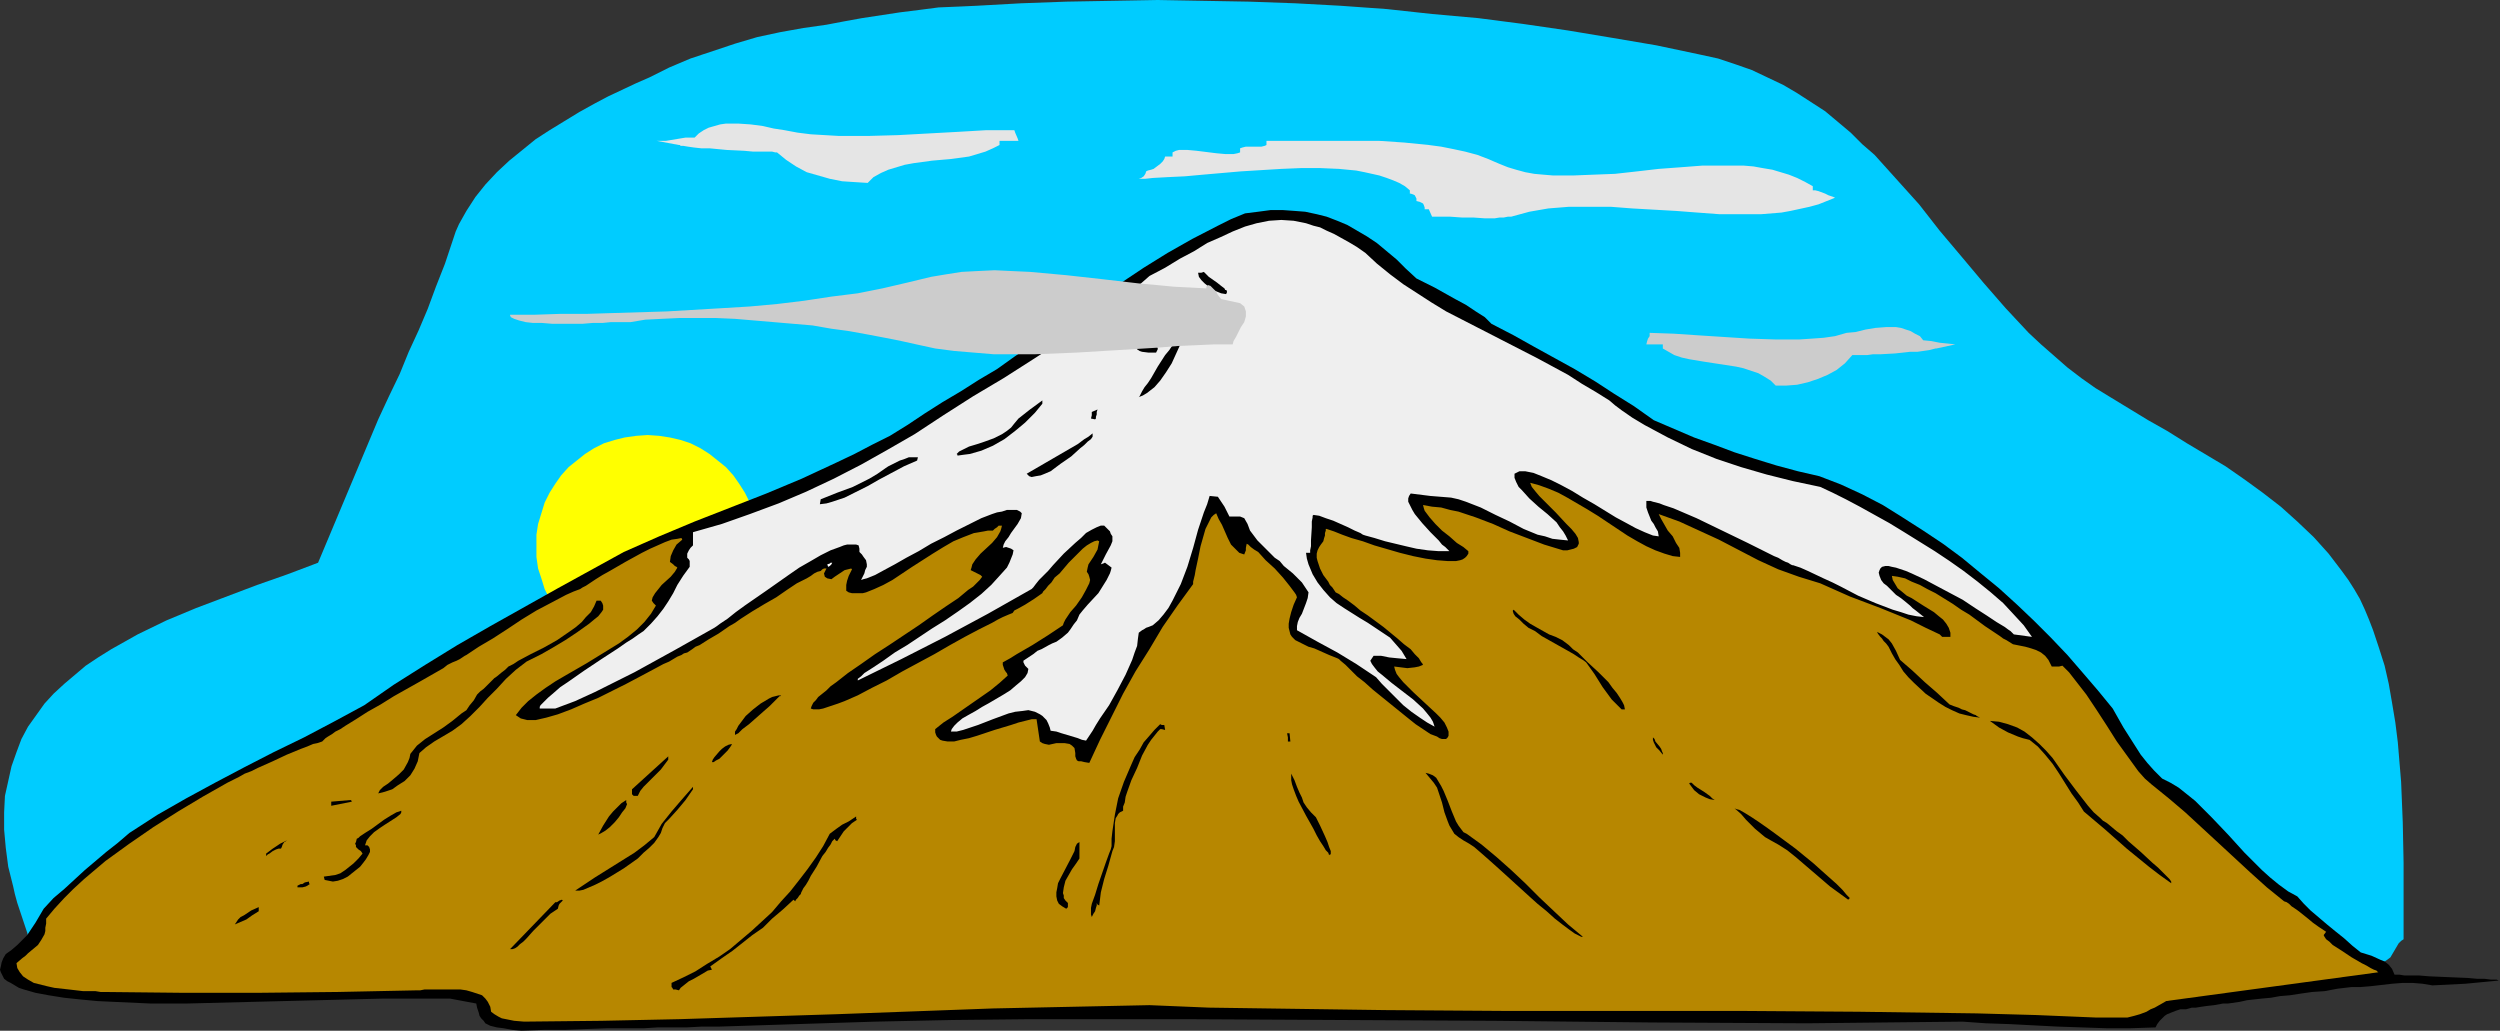 <?xml version="1.0" encoding="UTF-8" standalone="no"?>
<svg
   version="1.0"
   width="129.724mm"
   height="53.483mm"
   id="svg43"
   sodipodi:docname="Mountain 36.wmf"
   xmlns:inkscape="http://www.inkscape.org/namespaces/inkscape"
   xmlns:sodipodi="http://sodipodi.sourceforge.net/DTD/sodipodi-0.dtd"
   xmlns="http://www.w3.org/2000/svg"
   xmlns:svg="http://www.w3.org/2000/svg">
  <rect width="100%" height="100%" fill="#333333" stroke="none"/>
  <sodipodi:namedview
     id="namedview43"
     pagecolor="#ffffff"
     bordercolor="#000000"
     borderopacity="0.25"
     inkscape:showpageshadow="2"
     inkscape:pageopacity="0.0"
     inkscape:pagecheckerboard="0"
     inkscape:deskcolor="#d1d1d1"
     inkscape:document-units="mm" />
  <defs
     id="defs1">
    <pattern
       id="WMFhbasepattern"
       patternUnits="userSpaceOnUse"
       width="6"
       height="6"
       x="0"
       y="0" />
  </defs>
  <path
     style="fill:#00ccff;fill-opacity:1;fill-rule:evenodd;stroke:none"
     d="M 12.766,191.636 11.312,191.474 10.019,191.151 8.726,190.666 7.595,190.02 7.434,189.535 7.11,189.05 6.787,188.727 6.302,188.566 6.141,186.788 5.818,184.849 5.333,182.91 4.686,180.971 4.04,179.032 3.394,177.093 2.909,175.316 2.586,173.862 1.616,169.984 1.131,166.267 0.808,162.713 v -3.393 l 0.162,-3.232 0.646,-2.908 0.646,-2.908 0.97,-2.747 0.97,-2.585 1.293,-2.424 1.616,-2.262 1.616,-2.262 1.778,-1.939 2.101,-1.939 2.101,-1.777 2.101,-1.777 2.424,-1.616 2.586,-1.616 2.586,-1.454 2.586,-1.454 5.656,-2.747 5.818,-2.424 5.979,-2.262 5.979,-2.262 5.979,-2.101 5.979,-2.262 11.797,-28.115 2.101,-4.524 2.101,-4.363 1.778,-4.363 1.939,-4.201 1.778,-4.201 1.616,-4.363 1.778,-4.524 1.616,-4.847 0.485,-1.454 0.646,-1.454 1.454,-2.585 1.778,-2.747 1.939,-2.424 2.262,-2.424 2.424,-2.262 2.586,-2.101 2.586,-2.101 2.747,-1.777 2.909,-1.777 2.909,-1.777 2.909,-1.616 2.747,-1.454 2.747,-1.293 2.747,-1.293 2.586,-1.131 3.878,-1.939 4.202,-1.777 4.363,-1.454 4.363,-1.454 4.363,-1.293 4.525,-0.969 4.525,-0.808 4.525,-0.646 3.394,-0.646 3.555,-0.646 7.434,-1.131 3.878,-0.485 3.717,-0.485 3.878,-0.162 3.555,-0.162 8.726,-0.485 8.888,-0.323 8.888,-0.162 L 227.048,0 l 8.888,0.162 9.05,0.162 9.05,0.323 8.888,0.485 9.05,0.646 8.888,0.969 9.05,0.808 8.726,1.131 8.888,1.293 8.726,1.454 8.565,1.454 8.403,1.777 3.717,0.808 3.394,1.131 3.232,1.131 3.07,1.454 3.07,1.454 2.747,1.616 2.747,1.777 2.747,1.777 5.01,4.201 2.262,2.262 2.424,2.101 4.363,4.847 4.363,4.847 4.04,5.171 4.363,5.171 4.202,5.009 4.363,5.009 4.525,4.847 2.424,2.262 2.586,2.262 2.586,2.262 2.747,2.101 2.747,1.939 2.909,1.777 7.434,4.524 3.717,2.101 3.878,2.424 7.595,4.524 3.717,2.585 3.555,2.585 3.555,2.747 3.232,2.908 3.232,3.07 2.909,3.232 2.586,3.393 1.293,1.777 1.131,1.777 1.131,1.939 0.97,2.101 0.808,1.939 0.808,2.101 1.131,3.393 1.131,3.555 0.808,3.555 0.646,3.716 0.646,3.878 0.485,3.878 0.323,3.878 0.323,3.878 0.323,7.918 0.162,7.918 v 15.027 l -0.485,0.323 -0.485,0.485 -1.616,2.747 -0.646,0.485 -0.485,0.323 -1.454,0.808 -1.616,0.646 -1.616,0.485 -3.717,0.969 -1.778,0.323 -4.04,0.485 -4.202,0.323 -4.525,0.162 h -4.525 l -4.525,-0.162 -9.211,-0.485 -4.525,-0.162 -4.363,-0.323 -4.202,-0.162 -4.04,-0.162 h -3.878 l -1.778,0.162 -1.616,0.162 -252.581,-0.808 -113.766,-0.808 -2.262,0.162 -2.262,0.162 -2.586,0.323 -2.586,0.485 -2.909,0.323 -3.232,0.162 h -3.394 -1.778 z"
     id="path1" />
  <path
     style="fill:#ffff00;fill-opacity:1;fill-rule:evenodd;stroke:none"
     d="m 127.017,85.315 2.262,0.162 2.101,0.323 2.101,0.485 1.939,0.646 1.939,0.969 1.778,1.131 1.616,1.293 1.616,1.293 1.454,1.616 1.131,1.616 1.131,1.777 0.97,1.939 0.808,2.101 0.485,2.101 0.323,2.101 v 2.101 2.262 l -0.323,2.262 -0.485,1.939 -0.808,2.101 -0.97,1.939 -1.131,1.777 -1.131,1.616 -1.454,1.616 -1.616,1.454 -1.616,1.131 -1.778,1.131 -1.939,0.969 -1.939,0.808 -2.101,0.485 -2.101,0.323 -2.262,0.162 -2.262,-0.162 -2.262,-0.323 -1.939,-0.485 -2.101,-0.808 -1.939,-0.969 -1.778,-1.131 -1.616,-1.131 -1.616,-1.454 -1.454,-1.616 -1.131,-1.616 -1.131,-1.777 -0.97,-1.939 -0.646,-2.101 -0.646,-1.939 -0.323,-2.262 v -2.262 -2.101 l 0.323,-2.101 0.646,-2.101 0.646,-2.101 0.97,-1.939 1.131,-1.777 1.131,-1.616 1.454,-1.616 1.616,-1.293 1.616,-1.293 1.778,-1.131 1.939,-0.969 2.101,-0.646 1.939,-0.485 2.262,-0.323 z"
     id="path2" />
  <path
     style="fill:#000000;fill-opacity:1;fill-rule:evenodd;stroke:none"
     d="m 490.294,192.282 -3.394,0.323 -3.394,0.323 -3.232,0.162 -3.232,0.162 -1.939,-0.323 -1.939,-0.162 h -1.939 l -2.101,0.162 -4.202,0.485 -1.939,0.162 h -1.778 l -2.747,0.323 -2.586,0.485 -2.424,0.162 -2.262,0.323 -2.101,0.323 -1.939,0.162 -1.778,0.323 -1.778,0.162 -1.454,0.162 -1.454,0.162 -1.454,0.323 -1.131,0.162 -1.131,0.162 h -0.97 l -1.778,0.323 -1.454,0.162 -1.131,0.162 -0.97,0.162 h -0.808 l -1.131,0.323 h -0.485 -0.646 l -0.97,0.323 -0.808,0.323 -0.808,0.323 -0.485,0.323 -0.485,0.485 -0.485,0.485 -0.485,0.646 -0.323,0.646 -4.848,0.162 h -4.848 l -9.534,-0.323 -9.373,-0.485 -4.686,-0.162 -4.525,-0.323 -15.352,0.162 -15.19,0.162 -30.542,-0.162 -30.542,-0.323 -30.381,-0.162 -30.542,-0.162 h -30.381 l -15.19,0.162 -15.19,0.323 -15.352,0.485 -15.19,0.485 h -3.394 l -3.07,0.162 h -2.909 -2.747 l -2.586,0.162 h -2.586 -2.262 -2.262 l -4.363,0.162 -4.202,0.162 h -4.04 l -4.363,0.162 -1.778,-0.162 -1.778,-0.323 -1.293,-0.162 -1.293,-0.323 -0.97,-0.485 -0.323,-0.485 -0.485,-0.485 -0.323,-0.485 -0.162,-0.646 -0.323,-0.969 -0.162,-0.808 -2.586,-0.485 -2.586,-0.485 H 75.144 l -12.928,0.323 -12.928,0.323 -12.766,0.323 h -6.949 l -7.11,-0.323 -3.394,-0.162 -3.394,-0.323 -3.07,-0.323 L 9.534,195.191 6.949,194.706 5.818,194.383 4.686,194.06 3.717,193.736 2.909,193.252 2.101,192.767 1.454,192.444 0.808,191.959 0.485,191.313 0.162,190.666 0,190.182 l 0.162,-0.646 0.162,-0.808 0.323,-0.808 0.485,-0.808 1.131,-0.808 1.131,-0.969 0.97,-0.969 0.97,-0.969 1.616,-2.424 1.616,-2.747 1.939,-2.101 2.101,-1.777 4.04,-3.716 4.202,-3.555 2.262,-1.777 2.262,-1.939 5.494,-3.555 5.656,-3.232 5.656,-3.07 5.818,-3.07 5.656,-2.908 5.979,-2.908 5.818,-3.07 5.979,-3.232 5.818,-4.04 6.141,-3.878 6.302,-3.878 6.464,-3.716 13.251,-7.433 12.928,-7.11 6.949,-3.07 6.949,-2.908 14.059,-5.494 6.949,-2.908 6.949,-3.232 3.394,-1.616 3.394,-1.777 3.555,-1.777 3.394,-2.101 3.394,-2.262 3.555,-2.262 3.555,-2.101 3.555,-2.262 3.555,-2.101 3.394,-2.424 3.555,-2.424 3.394,-2.585 9.211,-6.302 9.211,-6.14 4.686,-2.908 4.848,-2.747 5.01,-2.585 2.586,-1.293 2.747,-1.131 2.586,-0.323 2.424,-0.323 h 2.424 l 2.262,0.162 2.101,0.162 2.262,0.485 1.939,0.485 2.101,0.808 1.939,0.808 1.939,1.131 1.939,1.131 1.939,1.293 1.939,1.616 1.939,1.616 1.778,1.777 2.101,1.939 1.616,0.808 1.939,0.969 4.04,2.262 2.101,1.131 1.939,1.293 1.778,1.131 1.293,1.293 4.363,2.262 4.04,2.262 7.918,4.363 4.04,2.424 3.717,2.424 3.878,2.424 3.878,2.747 7.918,3.393 4.04,1.454 3.878,1.454 4.04,1.293 4.202,1.293 4.202,1.131 4.202,0.969 4.202,1.616 4.202,1.939 4.04,2.101 3.878,2.424 4.04,2.585 3.878,2.585 3.717,2.747 3.717,3.07 3.555,2.908 3.555,3.232 3.394,3.232 3.232,3.232 3.232,3.393 3.07,3.555 2.909,3.393 2.909,3.555 2.101,3.716 2.262,3.555 1.131,1.777 1.293,1.616 1.293,1.454 1.616,1.616 1.616,0.808 1.616,0.969 1.616,1.293 1.616,1.293 1.616,1.616 1.616,1.616 3.232,3.393 3.232,3.555 3.394,3.393 1.616,1.454 1.778,1.454 1.778,1.293 1.778,0.969 1.293,1.454 1.293,1.293 3.232,2.747 1.778,1.454 1.616,1.293 1.616,1.454 1.616,1.293 2.101,0.646 1.778,0.808 0.808,0.323 0.808,0.646 0.646,0.808 0.485,1.131 h 0.97 l 0.97,0.162 h 1.454 1.454 l 1.939,0.162 3.717,0.162 3.878,0.162 1.778,0.162 h 1.454 l 1.293,0.162 h 1.131 l 0.323,0.162 h 0.162 z"
     id="path3" />
  <path
     style="fill:#b78700;fill-opacity:1;fill-rule:evenodd;stroke:none"
     d="m 466.539,190.666 -41.693,5.655 -1.131,0.646 -1.131,0.646 -0.808,0.323 -0.808,0.485 -1.293,0.485 -1.131,0.323 -1.293,0.323 h -0.646 -5.656 l -11.635,-0.485 -11.635,-0.323 -23.109,-0.323 -23.27,-0.162 h -46.379 l -23.27,-0.162 -23.109,-0.323 -11.474,-0.162 -11.635,-0.485 -15.352,0.323 -15.352,0.323 -30.704,1.131 -30.704,0.969 -15.352,0.323 -15.19,0.162 -1.939,-0.162 -1.616,-0.323 -0.808,-0.162 -0.646,-0.323 -0.808,-0.485 -0.646,-0.485 -0.162,-0.969 -0.485,-0.969 -0.485,-0.646 -0.646,-0.646 -0.97,-0.323 -0.97,-0.323 -1.131,-0.323 -1.131,-0.162 h -2.586 -2.424 -0.97 -1.131 l -0.808,0.162 h -0.646 l -15.514,0.323 -15.352,0.162 H 35.552 L 20.362,194.544 H 19.715 L 18.746,194.383 H 17.614 16.322 l -2.747,-0.323 -2.909,-0.323 -1.454,-0.323 -1.293,-0.323 -1.293,-0.323 -1.131,-0.646 -0.97,-0.646 -0.646,-0.808 -0.485,-0.808 -0.162,-0.969 1.131,-0.969 0.646,-0.485 0.485,-0.485 0.97,-0.808 0.97,-0.808 0.646,-0.969 0.646,-1.131 0.162,-0.646 v -0.646 L 9.05,181.133 v -0.969 l 1.616,-1.939 1.939,-2.101 1.778,-1.777 2.101,-1.939 2.101,-1.777 2.101,-1.777 4.686,-3.393 4.686,-3.232 4.848,-3.07 4.848,-2.908 4.848,-2.747 0.646,-0.323 0.646,-0.323 0.97,-0.485 1.131,-0.646 1.293,-0.485 1.293,-0.646 2.909,-1.293 2.747,-1.293 2.747,-1.131 1.293,-0.485 1.131,-0.485 0.808,-0.162 0.97,-0.323 v 0 l 0.323,-0.323 0.323,-0.323 0.485,-0.323 0.808,-0.485 0.646,-0.485 0.97,-0.485 0.97,-0.646 2.101,-1.293 2.262,-1.454 2.586,-1.454 2.586,-1.616 2.586,-1.454 2.586,-1.454 2.262,-1.293 2.262,-1.293 0.808,-0.646 0.97,-0.485 0.808,-0.323 0.646,-0.323 0.485,-0.323 0.485,-0.323 0.323,-0.162 v 0 l 2.424,-1.616 2.747,-1.616 2.747,-1.777 2.909,-1.939 2.909,-1.777 3.07,-1.616 2.747,-1.454 1.454,-0.646 1.293,-0.485 0.485,-0.323 0.646,-0.323 0.97,-0.646 0.97,-0.646 1.293,-0.808 1.454,-0.808 3.07,-1.777 3.232,-1.777 1.616,-0.808 1.454,-0.646 1.454,-0.646 1.293,-0.485 1.131,-0.162 0.808,-0.162 0.162,0.323 -1.131,0.969 -0.646,1.131 -0.485,1.131 -0.162,1.131 0.646,0.485 0.323,0.323 0.323,0.162 0.162,0.162 -0.485,0.808 -0.808,0.969 -1.778,1.616 -0.646,0.808 -0.646,0.808 -0.485,0.808 -0.162,0.646 0.323,0.485 0.485,0.485 -0.97,1.616 -1.293,1.616 -1.454,1.454 -1.778,1.454 -1.778,1.293 -2.101,1.293 -4.202,2.585 -4.202,2.424 -1.939,1.131 -1.939,1.293 -1.778,1.293 -1.616,1.293 -1.293,1.293 -1.131,1.454 0.485,0.323 0.485,0.323 0.646,0.162 0.646,0.162 h 0.808 0.808 l 2.101,-0.485 2.262,-0.646 2.586,-0.969 2.586,-1.131 2.747,-1.131 5.494,-2.747 2.747,-1.454 2.424,-1.293 2.101,-1.131 1.131,-0.485 0.808,-0.485 0.808,-0.485 0.808,-0.323 0.485,-0.323 0.646,-0.162 0.485,-0.323 0.485,-0.323 0.646,-0.485 0.808,-0.323 1.778,-1.131 1.939,-1.131 2.101,-1.454 1.131,-0.646 1.131,-0.808 2.262,-1.454 2.424,-1.454 2.262,-1.293 2.101,-1.454 1.939,-1.293 1.939,-0.969 0.808,-0.485 0.646,-0.485 0.646,-0.323 0.646,-0.162 0.323,-0.323 0.323,-0.162 h 0.323 0.162 l -0.323,0.646 -0.162,0.323 0.162,0.646 0.485,0.323 0.808,0.162 0.646,-0.485 0.97,-0.646 0.97,-0.646 0.646,-0.162 0.646,-0.162 0.162,0.162 -0.323,0.646 -0.323,0.646 -0.323,0.969 -0.162,0.808 v 1.131 l 0.485,0.323 0.646,0.162 h 0.646 0.646 0.808 l 0.646,-0.162 1.616,-0.646 1.778,-0.808 1.778,-0.969 1.939,-1.293 1.939,-1.293 4.04,-2.585 2.101,-1.293 1.939,-1.131 1.939,-0.808 2.101,-0.808 1.939,-0.323 0.808,-0.162 h 0.97 l 0.323,-0.323 0.485,-0.323 0.323,-0.323 h 0.646 l -0.162,0.646 -0.162,0.485 -0.646,1.131 -0.97,1.131 -2.262,2.101 -0.97,1.131 -0.646,0.969 -0.162,0.646 -0.162,0.485 0.646,0.323 0.646,0.323 0.646,0.323 0.323,0.323 -0.485,0.646 -0.646,0.646 -0.646,0.646 -0.97,0.646 -0.97,0.808 -0.97,0.808 -2.424,1.616 -2.586,1.777 -2.747,1.939 -5.818,3.878 -2.747,1.777 -2.747,1.939 -2.586,1.777 -2.262,1.777 -1.131,0.808 -0.808,0.808 -0.808,0.646 -0.808,0.646 -0.485,0.646 -0.485,0.485 -0.323,0.646 -0.162,0.485 0.485,0.162 h 1.131 l 0.808,-0.162 0.97,-0.323 0.97,-0.323 0.97,-0.323 1.293,-0.485 2.586,-1.131 2.747,-1.454 2.909,-1.454 3.07,-1.777 6.302,-3.393 3.07,-1.777 1.454,-0.808 1.454,-0.808 2.747,-1.454 2.586,-1.293 1.131,-0.646 0.97,-0.485 1.131,-0.485 0.808,-0.323 0.323,-0.485 0.646,-0.323 1.454,-0.808 1.778,-1.131 1.616,-1.131 0.162,-0.323 0.485,-0.485 0.485,-0.646 0.646,-0.646 0.646,-0.969 0.97,-0.808 1.778,-2.101 1.778,-1.777 0.97,-0.969 0.808,-0.646 0.808,-0.485 0.646,-0.323 0.646,-0.162 0.323,0.162 -0.162,0.808 -0.162,0.808 -0.808,1.454 -0.97,1.454 -0.162,0.646 -0.162,0.808 0.323,0.485 0.162,0.485 0.162,0.646 -0.162,0.646 -0.323,0.646 -0.323,0.646 -0.808,1.454 -1.131,1.616 -1.131,1.293 -0.97,1.454 -0.323,0.646 -0.162,0.485 -2.909,1.939 -3.07,1.939 -3.07,1.777 -1.293,0.808 -1.454,0.808 v 0.485 l 0.162,0.485 0.162,0.485 0.323,0.485 0.162,0.162 0.162,0.485 -1.616,1.454 -1.778,1.454 -3.717,2.585 -3.717,2.585 -1.778,1.131 -1.616,1.293 v 0.646 l 0.162,0.485 0.162,0.323 0.323,0.323 0.323,0.323 0.485,0.162 0.97,0.162 h 1.293 l 1.293,-0.323 1.616,-0.323 1.616,-0.485 3.394,-1.131 3.232,-0.969 1.454,-0.485 1.293,-0.323 1.293,-0.323 h 0.97 l 0.646,4.363 0.485,0.323 0.485,0.162 0.808,0.162 1.454,-0.323 h 0.808 0.808 l 0.97,0.162 0.485,0.323 0.485,0.485 0.162,0.969 v 0.646 l 0.162,0.485 0.162,0.323 0.323,0.162 h 0.485 l 0.646,0.162 0.97,0.162 2.101,-4.524 2.262,-4.524 2.262,-4.524 2.424,-4.363 2.747,-4.363 2.586,-4.363 2.909,-4.201 3.07,-4.201 v -0.485 l 0.162,-0.646 0.162,-0.646 0.162,-0.969 0.485,-2.262 0.485,-2.424 0.646,-2.262 0.323,-1.131 0.485,-0.969 0.323,-0.646 0.323,-0.646 0.485,-0.485 0.485,-0.323 0.485,1.131 0.646,1.131 1.131,2.585 0.646,1.293 0.808,0.808 0.808,0.808 0.485,0.162 0.485,0.162 0.323,-0.808 v -0.485 l 0.162,-0.808 0.323,0.162 0.485,0.485 0.646,0.485 0.808,0.485 1.454,1.616 1.778,1.616 1.616,1.777 0.646,0.808 0.646,0.808 0.485,0.646 0.485,0.646 0.323,0.485 0.162,0.485 -0.646,1.454 -0.485,1.454 -0.323,1.293 -0.162,0.969 v 0.808 l 0.162,0.646 0.162,0.646 0.323,0.485 0.646,0.646 0.646,0.323 0.97,0.485 0.97,0.485 1.131,0.323 1.454,0.646 1.454,0.646 1.616,0.646 0.323,0.162 0.323,0.323 0.97,0.808 0.485,0.485 0.485,0.485 1.293,1.293 1.454,1.131 1.616,1.454 3.394,2.747 3.394,2.747 1.616,1.293 1.454,0.969 1.454,0.969 1.293,0.485 0.485,0.323 0.485,0.162 h 0.485 0.323 l 0.323,-0.323 0.162,-0.323 v -0.808 l -0.323,-0.808 -0.485,-0.969 -0.808,-0.969 -0.808,-0.808 -2.262,-2.101 -2.262,-2.101 -0.97,-0.969 -0.97,-0.969 -0.808,-0.969 -0.485,-0.646 -0.323,-0.808 -0.162,-0.646 1.293,0.162 1.293,0.162 1.454,-0.162 0.808,-0.162 0.808,-0.323 -0.162,-0.323 -0.162,-0.162 -0.485,-0.808 -0.808,-0.808 -0.808,-0.969 -1.293,-0.969 -1.293,-1.131 -2.747,-2.262 -3.07,-2.262 -1.454,-0.969 -1.131,-0.969 -1.293,-0.969 -0.97,-0.646 -0.808,-0.646 -0.646,-0.323 -0.646,-0.969 -0.485,-0.485 -0.323,-0.646 -0.97,-1.293 -0.646,-1.293 -0.485,-1.454 -0.162,-0.646 v -0.808 l 0.162,-0.646 0.323,-0.646 0.323,-0.485 0.485,-0.646 0.162,-0.646 0.162,-0.485 v -0.485 l 0.162,-0.485 v -0.323 h 0.162 l 0.485,0.162 0.485,0.162 0.485,0.162 0.808,0.323 0.808,0.323 1.778,0.646 2.262,0.646 2.262,0.808 5.01,1.454 2.586,0.646 2.424,0.485 2.262,0.323 2.101,0.162 h 0.808 0.808 l 0.808,-0.162 0.485,-0.162 0.485,-0.323 0.323,-0.323 0.323,-0.485 v -0.485 l -0.97,-0.808 -1.293,-0.808 -1.454,-1.293 -1.454,-1.131 -1.293,-1.293 -1.131,-1.293 -0.97,-1.293 -0.162,-0.485 -0.162,-0.646 1.778,0.323 1.778,0.162 1.778,0.485 1.616,0.323 3.394,1.131 3.394,1.293 3.232,1.454 3.394,1.293 3.394,1.293 3.717,1.131 h 0.808 l 0.646,-0.162 0.646,-0.162 0.323,-0.162 0.323,-0.162 0.162,-0.323 0.162,-0.323 v -0.323 l -0.162,-0.808 -0.485,-0.808 -0.808,-0.969 -0.97,-0.969 -2.101,-2.262 -2.262,-2.262 -0.97,-0.969 -0.808,-0.969 -0.646,-0.808 -0.323,-0.808 1.778,0.485 1.778,0.646 1.939,0.808 1.778,0.969 1.939,1.131 1.939,1.131 2.101,1.293 1.939,1.293 3.878,2.585 1.939,1.131 1.778,0.969 1.778,0.808 1.778,0.646 1.616,0.485 1.454,0.162 v -0.485 -0.323 l -0.162,-0.969 -0.646,-0.969 -0.646,-1.293 -0.97,-1.131 -0.646,-1.131 -0.646,-1.131 -0.485,-0.969 4.04,1.454 3.878,1.777 3.878,1.777 7.757,4.04 3.878,1.777 4.04,1.454 2.101,0.646 2.101,0.646 2.909,1.293 2.909,1.293 5.979,2.262 5.979,2.424 2.909,1.454 2.747,1.293 0.323,0.323 0.162,0.162 h 0.323 0.485 0.323 0.485 v -0.808 l -0.323,-0.969 -0.485,-0.808 -0.646,-0.808 -0.808,-0.646 -0.97,-0.808 -2.101,-1.293 -2.262,-1.454 -0.97,-0.485 -0.97,-0.808 -0.808,-0.646 -0.485,-0.808 -0.485,-0.808 -0.162,-0.808 1.131,0.162 1.454,0.323 1.293,0.646 1.616,0.646 1.454,0.808 1.616,0.808 3.394,2.101 1.616,1.131 1.616,0.969 3.07,2.262 1.454,0.969 1.454,0.969 0.646,0.485 0.646,0.323 1.293,0.808 2.424,0.485 1.131,0.323 0.97,0.323 0.97,0.485 0.808,0.646 0.646,0.808 0.323,0.646 0.323,0.646 h 0.646 0.808 l 0.646,-0.162 1.293,1.293 1.131,1.454 2.262,2.908 1.939,2.908 2.101,3.232 1.939,3.07 2.101,2.908 2.101,2.908 1.293,1.454 1.293,1.131 3.394,2.747 3.232,2.747 6.302,5.817 6.464,5.979 3.232,2.908 3.394,2.747 0.485,0.162 0.485,0.323 0.485,0.485 0.485,0.323 0.485,0.323 0.646,0.485 0.808,0.646 0.808,0.646 0.97,0.808 1.131,0.808 1.454,0.969 -0.485,0.646 0.162,0.323 0.323,0.485 0.646,0.485 0.646,0.646 1.778,1.131 1.939,1.293 1.939,1.131 0.97,0.485 0.808,0.485 0.646,0.323 0.485,0.162 0.323,0.323 z"
     id="path4" />
  <path
     style="fill:#000000;fill-opacity:1;fill-rule:evenodd;stroke:none"
     d="m 425.816,173.215 -2.262,-1.616 -2.101,-1.616 -4.363,-3.555 -4.202,-3.716 -4.202,-3.555 -1.131,-1.777 -1.293,-1.777 -2.424,-3.878 -1.293,-1.939 -1.454,-1.777 -1.454,-1.616 -1.616,-1.293 -1.293,-0.323 -0.97,-0.323 -1.939,-0.808 -1.778,-0.969 -1.778,-1.293 1.778,0.162 1.778,0.485 1.778,0.646 1.454,0.808 1.454,1.131 1.454,1.293 1.293,1.293 1.293,1.454 2.262,3.232 2.424,3.232 2.262,2.908 1.131,1.293 1.293,1.131 0.485,0.485 0.808,0.485 0.97,0.808 0.97,0.808 1.131,0.808 1.131,1.131 2.424,2.101 2.262,2.101 1.131,0.969 0.808,0.808 0.808,0.808 0.646,0.646 0.323,0.485 z"
     id="path5" />
  <path
     style="fill:#efefef;fill-opacity:1;fill-rule:evenodd;stroke:none"
     d="m 398.505,124.903 -3.555,-0.485 -0.323,-0.323 -0.323,-0.323 -0.485,-0.323 -0.646,-0.485 -0.808,-0.485 -0.808,-0.485 -0.97,-0.646 -0.97,-0.646 -2.262,-1.454 -2.424,-1.616 -5.171,-2.747 -2.424,-1.293 -2.424,-1.131 -1.131,-0.485 -0.97,-0.323 -0.97,-0.323 -0.808,-0.162 -0.646,-0.162 h -0.646 l -0.646,0.162 -0.323,0.323 -0.162,0.323 -0.162,0.485 0.162,0.646 0.323,0.808 0.485,0.646 0.646,0.485 0.97,0.969 0.808,0.808 0.97,0.646 0.808,0.646 0.97,0.808 0.485,0.485 0.646,0.485 0.808,0.646 0.808,0.646 -1.454,-0.162 -1.616,-0.323 -1.454,-0.485 -1.616,-0.485 -3.394,-1.293 -3.394,-1.454 -3.394,-1.777 -1.616,-0.808 -1.778,-0.808 -3.07,-1.454 -1.454,-0.646 -1.454,-0.485 h -0.162 l -0.323,-0.162 -0.485,-0.323 -0.485,-0.162 -0.646,-0.323 -0.808,-0.485 -0.808,-0.323 -0.97,-0.485 -1.939,-0.969 -2.262,-1.131 -5.01,-2.424 -5.01,-2.424 -2.262,-0.969 -2.262,-0.969 -0.97,-0.323 -0.97,-0.323 -0.808,-0.323 -0.646,-0.162 -0.646,-0.162 -0.485,-0.162 h -0.485 -0.323 v 1.293 l 0.323,0.969 0.323,0.808 0.323,0.808 0.485,0.646 0.323,0.646 0.485,0.808 0.162,0.969 -1.131,-0.162 -1.616,-0.646 -1.778,-0.808 -1.778,-0.969 -2.101,-1.131 -2.101,-1.293 -2.101,-1.293 -2.262,-1.293 -2.101,-1.293 -2.101,-1.131 -1.939,-0.969 -1.939,-0.808 -1.616,-0.646 -0.808,-0.162 -0.808,-0.162 h -0.646 -0.485 l -0.646,0.323 -0.323,0.162 v 0.808 l 0.323,0.808 0.485,0.969 0.646,0.646 1.454,1.616 1.778,1.616 1.778,1.454 1.778,1.616 0.646,0.969 0.646,0.808 0.485,0.808 0.485,0.969 -1.616,-0.162 -1.454,-0.162 -1.454,-0.485 -1.454,-0.323 -2.747,-1.131 -2.747,-1.454 -2.747,-1.293 -2.909,-1.454 -2.909,-1.131 -1.454,-0.485 -1.454,-0.323 -4.04,-0.323 -3.878,-0.485 -0.323,0.485 -0.162,0.485 v 0.646 l 0.323,0.646 0.485,0.969 0.485,0.808 1.454,1.777 1.616,1.777 1.616,1.616 0.646,0.808 0.646,0.485 0.485,0.485 0.323,0.323 h -2.101 l -2.101,-0.162 -2.262,-0.323 -2.101,-0.485 -4.04,-0.969 -2.101,-0.646 -1.778,-0.485 -0.485,-0.162 -0.485,-0.323 -1.131,-0.485 -1.293,-0.646 -1.454,-0.646 -1.454,-0.646 -1.454,-0.485 -1.293,-0.485 -1.131,-0.162 -0.162,0.162 v 0.323 l -0.162,0.808 v 1.131 l -0.162,2.585 v 1.131 l -0.162,0.808 v 0.485 h -0.808 l 0.162,1.131 0.323,1.131 0.808,1.939 0.97,1.616 1.131,1.454 1.293,1.454 1.293,1.131 1.454,0.969 3.07,1.939 1.616,0.969 2.909,1.939 1.454,0.969 1.131,1.293 1.131,1.293 0.97,1.616 -1.778,-0.162 -1.616,-0.162 -1.616,-0.323 h -1.454 l -0.323,0.485 -0.323,0.485 0.323,0.646 0.485,0.646 0.646,0.808 0.808,0.646 0.97,0.808 0.97,0.808 2.101,1.616 2.101,1.616 1.939,1.777 0.808,0.969 0.646,0.808 0.485,0.808 0.323,0.969 -1.454,-0.808 -1.454,-0.969 -1.616,-1.131 -1.616,-1.293 -1.454,-1.454 -1.454,-1.454 -1.293,-1.293 -1.131,-1.293 -1.939,-1.293 -1.939,-1.293 -3.717,-2.262 -3.878,-2.101 -4.04,-2.262 v -0.808 l 0.162,-0.808 0.323,-0.808 0.485,-0.808 0.808,-2.101 0.323,-0.969 0.162,-1.131 -1.293,-1.939 -1.778,-1.777 -1.778,-1.454 -0.808,-0.969 -0.97,-0.646 -1.778,-1.777 -1.616,-1.616 -1.454,-1.939 -0.485,-1.293 -0.646,-1.131 -0.808,-0.323 h -0.646 -0.808 -0.646 l -0.97,-1.939 -1.293,-1.939 -1.616,-0.162 -0.485,1.616 -0.646,1.616 -1.131,3.393 -0.485,1.777 -0.485,1.777 -1.131,3.716 -1.293,3.393 -0.808,1.616 -0.808,1.616 -0.808,1.454 -0.97,1.293 -0.97,1.131 -1.131,0.969 -0.808,0.323 -0.485,0.162 -0.485,0.323 -0.323,0.162 -0.646,0.485 -0.162,1.131 -0.162,1.454 -0.485,1.293 -0.485,1.454 -1.293,2.908 -1.616,3.07 -1.616,2.908 -1.778,2.585 -0.808,1.293 -0.646,1.131 -0.646,0.969 -0.646,0.969 -0.808,-0.162 -0.808,-0.323 -1.616,-0.485 -1.616,-0.485 -0.97,-0.323 -1.131,-0.162 -0.162,-0.646 -0.323,-0.808 -0.323,-0.646 -0.485,-0.485 -0.323,-0.323 -0.485,-0.323 -0.97,-0.485 -1.293,-0.323 -1.131,0.162 -1.454,0.162 -1.293,0.323 -3.07,1.131 -2.909,1.131 -1.454,0.485 -1.454,0.485 -1.293,0.323 h -1.131 l 0.162,-0.485 0.485,-0.646 0.646,-0.646 0.97,-0.808 1.131,-0.646 1.454,-0.808 1.293,-0.808 1.454,-0.808 2.747,-1.616 1.293,-0.808 1.131,-0.969 0.97,-0.808 0.808,-0.808 0.485,-0.808 0.162,-0.808 -0.323,-0.323 -0.162,-0.162 -0.162,-0.162 -0.162,-0.323 -0.162,-0.323 v -0.323 l 0.97,-0.646 0.97,-0.646 0.808,-0.646 0.808,-0.323 1.454,-0.808 0.646,-0.323 0.808,-0.323 1.131,-0.808 1.131,-0.969 0.485,-0.646 0.646,-0.969 0.646,-0.808 0.485,-1.131 0.646,-0.808 0.97,-1.131 2.101,-2.262 0.808,-1.293 0.808,-1.293 0.646,-1.293 0.162,-0.485 0.162,-0.646 -1.293,-0.969 -0.323,0.162 -0.485,0.162 0.485,-0.969 0.485,-0.969 0.97,-1.777 0.323,-0.808 v -0.485 -0.485 l -0.323,-0.485 -0.162,-0.485 -0.485,-0.485 -0.646,-0.646 h -0.646 l -0.808,0.323 -0.97,0.485 -1.131,0.646 -0.97,0.969 -1.131,0.969 -2.262,2.101 -2.101,2.262 -0.97,1.131 -0.97,0.969 -0.808,0.808 -0.646,0.808 -0.485,0.646 -0.323,0.323 -8.565,4.847 -8.403,4.524 -8.565,4.363 -8.565,4.201 v -0.323 l 0.646,-0.485 0.646,-0.646 1.778,-1.131 1.939,-1.293 2.262,-1.616 2.424,-1.454 2.424,-1.616 2.424,-1.616 2.586,-1.616 2.586,-1.777 2.262,-1.616 2.262,-1.777 1.939,-1.777 1.616,-1.777 1.454,-1.616 0.485,-0.969 0.323,-0.808 0.323,-0.808 0.162,-0.808 -0.485,-0.323 -0.485,-0.162 -0.485,-0.162 -0.646,0.162 0.162,-0.646 0.323,-0.646 0.646,-0.808 0.485,-0.808 1.293,-1.777 0.646,-1.131 0.162,-0.969 -0.323,-0.323 -0.646,-0.323 h -0.485 -0.808 -0.646 l -0.97,0.323 -0.97,0.162 -0.97,0.323 -2.101,0.808 -2.262,1.131 -2.586,1.293 -2.424,1.293 -2.586,1.293 -2.424,1.454 -2.424,1.293 -2.262,1.293 -2.101,1.131 -1.778,0.969 -0.808,0.323 -0.808,0.323 -0.646,0.162 -0.485,0.162 0.323,-0.646 0.323,-0.646 0.162,-0.646 0.323,-0.646 v -0.485 l -0.162,-0.808 -0.485,-0.646 -0.323,-0.485 -0.485,-0.485 v -0.646 l -0.162,-0.646 -0.485,-0.162 h -0.485 -0.646 -0.646 l -0.646,0.162 -0.808,0.323 -1.778,0.646 -1.939,0.969 -1.939,1.131 -2.262,1.293 -2.101,1.454 -4.363,3.07 -2.101,1.454 -2.101,1.454 -1.778,1.293 -1.616,1.293 -1.454,0.969 -0.646,0.485 -0.485,0.323 -7.757,4.363 -7.918,4.363 -3.878,1.939 -3.878,1.939 -3.878,1.777 -3.878,1.454 h -1.616 -1.454 v -0.323 l 0.162,-0.323 0.646,-0.646 0.808,-0.808 1.131,-0.969 1.293,-1.131 1.454,-0.969 3.232,-2.262 3.394,-2.262 3.232,-2.101 1.616,-1.131 1.293,-0.808 1.131,-0.808 0.97,-0.646 1.454,-1.454 1.293,-1.454 1.131,-1.454 0.97,-1.454 0.97,-1.616 0.808,-1.616 1.131,-1.777 1.293,-1.777 v -0.646 -0.485 l -0.162,-0.323 -0.323,-0.323 v -0.162 -0.646 l 0.162,-0.323 0.162,-0.323 0.323,-0.485 0.485,-0.485 v -2.585 l 5.656,-1.616 5.494,-1.939 5.656,-2.101 5.333,-2.262 5.494,-2.585 5.333,-2.747 5.171,-2.908 5.333,-3.07 5.656,-3.716 5.818,-3.716 5.979,-3.555 5.818,-3.716 5.979,-3.878 5.818,-3.878 5.656,-4.04 2.747,-2.262 2.586,-2.262 3.07,-1.616 2.909,-1.777 2.747,-1.454 2.586,-1.616 2.586,-1.131 2.424,-1.131 2.424,-0.969 2.262,-0.646 2.424,-0.485 2.424,-0.162 2.424,0.162 2.424,0.485 1.454,0.485 1.293,0.323 1.293,0.646 1.454,0.646 1.454,0.808 1.454,0.808 1.616,0.969 1.616,1.131 2.262,2.101 2.586,2.101 2.586,1.939 2.747,1.777 2.747,1.777 2.909,1.777 5.979,3.07 11.958,6.14 5.979,3.232 2.747,1.777 2.747,1.616 1.293,0.808 1.293,0.808 1.131,0.969 1.293,0.969 2.101,1.454 2.424,1.454 4.525,2.424 4.686,2.262 4.848,1.939 4.848,1.616 5.01,1.454 5.171,1.293 5.333,1.131 2.424,1.131 2.586,1.293 2.747,1.454 2.909,1.616 2.909,1.616 2.909,1.777 5.979,3.716 2.909,1.939 2.747,1.939 2.747,2.101 2.586,2.101 2.424,2.101 2.101,2.262 1.939,2.101 z"
     id="path6" />
  <path
     style="fill:#000000;fill-opacity:1;fill-rule:evenodd;stroke:none"
     d="m 388.324,140.738 -1.293,-0.162 -1.454,-0.323 -1.293,-0.323 -1.454,-0.646 -1.293,-0.646 -1.293,-0.808 -2.586,-1.777 -2.262,-2.101 -1.131,-1.131 -0.97,-1.131 -0.808,-1.293 -0.808,-1.131 -0.646,-1.131 -0.646,-1.293 -0.485,-0.646 -0.485,-0.485 -0.323,-0.485 -0.323,-0.323 -0.485,-0.646 -0.162,-0.323 0.97,0.485 0.646,0.485 0.646,0.485 0.646,0.808 0.808,1.454 0.808,1.777 2.424,2.101 2.424,2.262 2.424,2.101 2.424,2.262 0.808,0.323 0.97,0.323 0.646,0.323 0.646,0.162 0.97,0.485 0.646,0.323 0.485,0.162 0.162,0.162 z"
     id="path7" />
  <path
     style="fill:#000000;fill-opacity:1;fill-rule:evenodd;stroke:none"
     d="m 362.468,176.447 -1.778,-1.293 -1.778,-1.293 -3.394,-2.908 -3.394,-2.908 -1.616,-1.293 -1.778,-1.131 -1.454,-0.808 -1.131,-0.646 -0.97,-0.808 -0.97,-0.808 -1.778,-1.777 -0.97,-1.131 -1.293,-1.131 0.323,0.162 0.646,0.162 1.131,0.646 1.293,0.808 1.454,0.969 1.616,1.131 1.778,1.293 3.717,2.747 3.555,2.908 1.616,1.454 1.454,1.293 1.454,1.293 1.131,1.131 0.808,0.969 0.323,0.323 0.323,0.323 -0.162,0.162 z"
     id="path8" />
  <path
     style="fill:#000000;fill-opacity:1;fill-rule:evenodd;stroke:none"
     d="m 336.289,156.896 -0.97,-0.162 -0.808,-0.323 -1.293,-0.646 -0.97,-0.808 -0.485,-0.646 -0.485,-0.646 0.162,-0.162 h 0.323 l 0.485,0.485 0.646,0.485 1.293,0.808 1.131,0.808 0.485,0.485 z"
     id="path9" />
  <path
     style="fill:#000000;fill-opacity:1;fill-rule:evenodd;stroke:none"
     d="m 326.108,148.009 -0.646,-0.808 -0.646,-0.646 -0.485,-0.969 -0.162,-0.485 v -0.485 l 0.323,0.323 0.162,0.485 0.808,0.969 0.323,0.485 0.162,0.485 0.162,0.323 z"
     id="path10" />
  <path
     style="fill:#000000;fill-opacity:1;fill-rule:evenodd;stroke:none"
     d="m 318.675,139.122 h -0.323 -0.323 l -0.97,-0.969 -0.97,-0.969 -1.778,-2.424 -1.616,-2.585 -1.616,-2.262 -0.646,-0.485 -0.808,-0.485 -0.97,-0.646 -1.131,-0.646 -2.586,-1.454 -2.586,-1.454 -1.293,-0.969 -1.293,-0.646 -0.97,-0.808 -0.808,-0.808 -0.808,-0.646 -0.323,-0.485 -0.162,-0.485 v -0.162 l 0.162,-0.162 0.97,0.969 1.131,0.969 1.131,0.808 1.131,0.646 2.586,1.454 1.293,0.485 1.293,0.646 0.646,0.485 0.646,0.485 0.808,0.808 0.97,0.646 1.939,1.939 2.101,1.939 1.939,1.939 0.808,1.131 0.808,0.969 0.646,0.969 0.485,0.808 0.323,0.646 z"
     id="path11" />
  <path
     style="fill:#000000;fill-opacity:1;fill-rule:evenodd;stroke:none"
     d="m 310.433,183.718 h -0.323 l -0.323,-0.162 -0.323,-0.162 -0.646,-0.323 -1.131,-0.808 -1.293,-0.969 -1.454,-1.131 -1.616,-1.454 -1.778,-1.454 -1.616,-1.454 -3.555,-3.232 -1.778,-1.616 -1.616,-1.454 -1.454,-1.293 -1.293,-1.131 -1.131,-0.969 -0.97,-0.646 -1.131,-0.646 -0.97,-0.646 -0.808,-0.646 -0.485,-0.808 -0.485,-0.808 -0.323,-0.808 -0.646,-1.777 -0.485,-1.939 -0.646,-1.939 -0.323,-0.969 -0.646,-0.969 -0.808,-0.969 -0.808,-0.969 0.646,0.162 0.808,0.323 0.646,0.485 0.485,0.808 0.485,0.808 0.485,0.969 0.808,1.939 0.808,2.101 0.808,1.939 0.485,0.808 0.485,0.646 0.485,0.646 0.646,0.323 2.909,2.101 2.909,2.424 2.909,2.585 2.747,2.585 2.747,2.747 2.909,2.747 2.747,2.585 z"
     id="path12" />
  <path
     style="fill:#000000;fill-opacity:1;fill-rule:evenodd;stroke:none"
     d="m 260.984,167.56 h -0.162 l -0.162,0.162 -0.162,-0.485 -0.485,-0.485 -0.485,-0.808 -0.646,-0.969 -0.646,-1.131 -0.646,-1.293 -1.454,-2.585 -1.454,-2.747 -0.485,-1.131 -0.485,-1.293 -0.323,-0.969 -0.162,-0.808 v -0.808 -0.485 l 0.646,1.293 0.485,1.293 0.485,1.131 0.485,0.969 0.323,0.969 0.646,0.969 0.808,0.969 0.97,0.969 0.323,0.646 0.485,0.969 0.97,2.101 0.485,1.131 0.323,0.969 0.323,0.808 z"
     id="path13" />
  <path
     style="fill:#000000;fill-opacity:1;fill-rule:evenodd;stroke:none"
     d="m 253.065,145.423 h -0.485 v -0.808 l -0.162,-0.808 h 0.485 z"
     id="path14" />
  <path
     style="fill:#000000;fill-opacity:1;fill-rule:evenodd;stroke:none"
     d="m 240.622,57.2 v 0.162 l -0.162,0.323 -0.97,-0.162 -0.808,-0.323 -0.808,-0.323 -0.808,-0.646 -0.808,-0.646 -0.646,-0.646 -0.485,-0.646 -0.162,-0.808 h 0.646 l 0.485,-0.162 0.323,0.323 0.646,0.646 1.616,1.131 0.808,0.646 0.646,0.485 0.162,0.323 h 0.162 l 0.162,0.162 z"
     id="path15" />
  <path
     style="fill:#000000;fill-opacity:1;fill-rule:evenodd;stroke:none"
     d="m 234.158,61.401 -0.808,-0.162 -0.808,-0.323 -0.808,-0.646 -0.808,-0.646 -0.808,-0.808 -0.485,-0.808 -0.323,-0.808 v -0.323 -0.323 l 0.646,0.485 0.646,0.485 1.616,1.131 1.293,1.454 0.485,0.646 z"
     id="path16" />
  <path
     style="fill:#000000;fill-opacity:1;fill-rule:evenodd;stroke:none"
     d="m 232.057,65.925 -0.646,1.777 -0.808,1.777 -0.808,1.777 -1.131,1.777 -1.131,1.616 -1.131,1.293 -1.454,1.131 -0.808,0.485 -0.808,0.323 0.162,-0.162 0.162,-0.323 0.323,-0.646 0.485,-0.808 0.646,-0.808 0.646,-0.969 1.293,-2.262 1.454,-2.262 0.808,-0.969 0.646,-0.969 0.646,-0.808 0.646,-0.808 0.323,-0.485 0.323,-0.323 v 0.323 z"
     id="path17" />
  <path
     style="fill:#000000;fill-opacity:1;fill-rule:evenodd;stroke:none"
     d="m 228.502,143.161 -0.646,-0.162 h -0.323 l -0.485,0.485 -0.646,0.808 -0.646,0.808 -0.646,0.969 -1.131,2.101 -0.97,2.424 -1.131,2.424 -0.808,2.262 -0.323,0.969 -0.162,1.131 -0.323,0.808 v 0.808 l -0.646,0.323 -0.323,0.323 -0.162,0.323 -0.323,0.485 -0.162,0.969 v 3.555 l -0.162,1.131 -0.323,0.808 -0.808,2.908 -0.808,2.585 -0.646,2.585 -0.323,2.585 -0.323,-0.162 -0.162,-0.323 v 0.485 l -0.162,0.485 -0.162,0.646 -0.323,0.485 -0.323,0.646 -0.162,-0.485 v -0.485 -0.808 l 0.162,-0.808 0.646,-1.777 0.646,-2.101 1.454,-4.201 0.646,-1.777 0.323,-0.808 0.162,-0.646 v -1.454 l 0.162,-1.454 0.485,-3.232 0.646,-3.232 1.131,-3.232 1.454,-3.393 0.646,-1.454 0.97,-1.454 0.808,-1.454 1.131,-1.293 0.97,-1.131 1.131,-1.131 0.323,0.162 h 0.485 z"
     id="path18" />
  <path
     style="fill:#000000;fill-opacity:1;fill-rule:evenodd;stroke:none"
     d="m 227.048,68.511 -0.323,0.646 h -1.454 l -1.293,-0.162 -0.485,-0.162 -0.485,-0.323 -0.323,-0.485 -0.162,-0.646 2.101,0.162 2.101,0.323 0.323,0.323 v 0.162 z"
     id="path19" />
  <path
     style="fill:#000000;fill-opacity:1;fill-rule:evenodd;stroke:none"
     d="m 223.169,66.572 -0.162,0.162 -0.323,0.162 -0.646,-0.485 -0.323,-0.485 -0.162,-0.808 -0.323,-0.485 v -0.485 l 0.323,0.323 0.323,0.162 0.485,0.485 0.485,0.646 0.162,0.323 z"
     id="path20" />
  <path
     style="fill:#000000;fill-opacity:1;fill-rule:evenodd;stroke:none"
     d="m 215.089,81.276 -0.162,0.485 v 0.323 l -0.162,0.162 -0.808,-0.162 0.162,-0.646 v -0.646 l 1.131,-0.485 -0.162,0.485 z"
     id="path21" />
  <path
     style="fill:#000000;fill-opacity:1;fill-rule:evenodd;stroke:none"
     d="m 214.281,85.638 -0.323,0.485 -0.646,0.485 -0.646,0.646 -0.808,0.646 -1.778,1.616 -2.101,1.454 -1.939,1.454 -1.131,0.485 -0.808,0.323 -0.97,0.162 -0.808,0.162 -0.485,-0.162 -0.485,-0.485 5.01,-2.908 5.01,-2.908 0.646,-0.485 0.646,-0.485 0.808,-0.485 0.808,-0.646 z"
     id="path22" />
  <path
     style="fill:#000000;fill-opacity:1;fill-rule:evenodd;stroke:none"
     d="m 211.696,168.368 -0.646,0.969 -0.808,1.131 -0.646,1.131 -0.646,1.131 -0.323,1.293 -0.162,1.131 0.162,0.485 v 0.485 l 0.323,0.485 0.485,0.485 v 0.808 l -0.323,0.323 -0.808,-0.485 -0.646,-0.485 -0.323,-0.646 -0.162,-0.808 v -0.808 l 0.162,-0.808 0.162,-0.969 0.485,-0.969 1.939,-3.716 0.808,-1.616 0.162,-0.808 0.323,-0.646 0.485,-0.323 v 1.616 z"
     id="path23" />
  <path
     style="fill:#000000;fill-opacity:1;fill-rule:evenodd;stroke:none"
     d="m 204.424,79.175 -1.454,1.777 -1.939,1.939 -1.939,1.616 -2.101,1.616 -2.262,1.293 -2.262,0.969 -1.131,0.323 -1.131,0.323 -1.293,0.162 -1.131,0.162 v -0.162 l -0.162,-0.162 0.485,-0.485 0.646,-0.323 1.293,-0.646 1.616,-0.485 1.454,-0.485 1.778,-0.646 1.616,-0.808 0.97,-0.646 0.808,-0.646 0.646,-0.808 0.808,-0.969 2.262,-1.777 2.424,-1.777 v 0.323 z"
     id="path24" />
  <path
     style="fill:#000000;fill-opacity:1;fill-rule:evenodd;stroke:none"
     d="m 179.861,90.324 -2.586,1.131 -2.424,1.293 -2.424,1.293 -2.262,1.293 -2.262,1.131 -2.262,1.131 -2.424,0.808 -1.131,0.323 -1.293,0.162 0.162,-0.969 3.232,-1.293 3.07,-1.131 1.616,-0.808 1.616,-0.808 1.616,-0.969 1.616,-1.131 0.485,-0.323 0.646,-0.323 1.616,-0.808 0.97,-0.323 0.808,-0.323 h 0.97 0.808 z"
     id="path25" />
  <path
     style="fill:#000000;fill-opacity:1;fill-rule:evenodd;stroke:none"
     d="m 168.064,160.774 -0.97,0.646 -0.646,0.646 -0.485,0.485 -0.485,0.485 -0.646,0.969 -0.646,0.969 -0.323,-0.162 -0.162,-0.323 -0.162,0.162 -0.323,0.323 -0.323,0.646 -0.485,0.646 -0.485,0.808 -0.646,0.808 -1.131,2.101 -1.131,1.777 -0.485,0.969 -0.485,0.808 -0.485,0.646 -0.323,0.646 -0.162,0.323 v 0.162 l -0.323,0.323 -0.323,0.485 -0.323,0.323 -0.162,0.323 -0.162,-0.162 -0.162,-0.162 -2.101,1.939 -2.101,1.777 -1.778,1.777 -2.101,1.454 -3.878,3.07 -2.101,1.454 -2.262,1.616 0.162,0.323 0.162,0.323 -0.808,0.162 -0.808,0.485 -1.939,1.131 -0.97,0.485 -0.808,0.646 -0.808,0.646 -0.323,0.485 -0.646,-0.162 h -0.485 l -0.162,-0.323 -0.162,-0.162 v -0.323 -0.485 l 2.424,-1.131 2.262,-1.131 2.262,-1.454 2.424,-1.454 2.101,-1.454 2.101,-1.777 2.101,-1.777 1.939,-1.777 2.101,-1.939 1.778,-2.101 1.778,-1.939 1.778,-2.262 1.616,-2.101 1.616,-2.262 1.454,-2.262 1.293,-2.424 1.293,-0.969 1.131,-0.808 1.293,-0.646 1.454,-0.969 v 0.323 0.162 z"
     id="path26" />
  <path
     style="fill:#ffffff;fill-opacity:1;fill-rule:evenodd;stroke:none"
     d="m 163.054,110.683 -0.323,0.323 -0.323,0.162 -0.162,-0.485 0.485,-0.162 0.162,-0.162 h 0.323 z"
     id="path27" />
  <path
     style="fill:#000000;fill-opacity:1;fill-rule:evenodd;stroke:none"
     d="m 152.873,136.536 -0.323,0.323 -0.485,0.485 -1.131,1.131 -1.293,1.131 -2.747,2.424 -1.293,0.969 -0.485,0.485 -0.323,0.323 -0.323,0.162 -0.323,0.162 v -0.646 l 0.323,-0.485 0.323,-0.646 0.485,-0.646 0.97,-1.293 1.454,-1.293 1.454,-1.131 1.616,-0.969 0.646,-0.323 0.646,-0.162 0.646,-0.162 h 0.485 l -0.162,0.162 z"
     id="path28" />
  <path
     style="fill:#000000;fill-opacity:1;fill-rule:evenodd;stroke:none"
     d="m 143.501,146.07 -0.323,0.485 -0.485,0.646 -1.131,1.131 -0.485,0.485 -0.646,0.323 -0.485,0.323 h -0.323 l 0.162,-0.485 0.323,-0.485 0.97,-1.131 0.485,-0.485 0.646,-0.485 0.646,-0.323 0.646,-0.162 v 0 z"
     id="path29" />
  <path
     style="fill:#000000;fill-opacity:1;fill-rule:evenodd;stroke:none"
     d="m 135.905,154.795 -1.454,2.101 -1.616,1.939 -1.616,1.777 -0.808,0.808 -0.485,0.969 -0.323,0.969 -0.485,0.808 -0.808,1.131 -0.97,0.969 -1.131,0.969 -1.131,1.131 -2.747,1.939 -2.909,1.777 -1.454,0.808 -1.293,0.646 -1.131,0.485 -1.131,0.485 -0.808,0.162 h -0.808 l 1.939,-1.293 1.939,-1.293 3.878,-2.424 3.878,-2.424 1.939,-1.454 1.939,-1.616 1.454,-2.585 1.939,-2.424 1.939,-2.262 2.262,-2.585 z"
     id="path30" />
  <path
     style="fill:#000000;fill-opacity:1;fill-rule:evenodd;stroke:none"
     d="m 131.057,148.978 -1.454,1.939 -1.778,1.777 -1.616,1.616 -0.646,0.808 -0.485,0.969 h -0.323 -0.323 -0.162 l -0.323,-0.323 v -0.323 -0.646 l 3.555,-3.232 3.555,-3.232 z"
     id="path31" />
  <path
     style="fill:#000000;fill-opacity:1;fill-rule:evenodd;stroke:none"
     d="m 122.977,157.704 -0.323,0.808 -0.646,0.808 -0.646,0.969 -0.808,0.969 -0.97,0.969 -0.808,0.646 -0.808,0.485 -0.323,0.162 -0.323,0.162 0.97,-1.777 1.131,-1.777 0.808,-0.969 0.808,-0.808 0.808,-0.808 0.97,-0.646 v 0.485 z"
     id="path32" />
  <path
     style="fill:#000000;fill-opacity:1;fill-rule:evenodd;stroke:none"
     d="m 118.291,119.57 -0.323,0.485 -0.646,0.808 -0.808,0.646 -0.97,0.808 -2.262,1.616 -2.424,1.616 -2.424,1.454 -1.131,0.646 -1.131,0.646 -0.97,0.485 -0.97,0.485 -0.646,0.323 -0.323,0.162 -2.101,1.616 -1.939,1.777 -1.778,1.939 -1.778,1.777 -1.616,1.777 -1.778,1.777 -1.778,1.616 -1.778,1.293 -3.555,2.101 -1.616,1.131 -1.293,1.131 -0.162,0.808 -0.162,0.808 -0.646,1.454 -0.808,1.293 -1.131,1.131 -1.293,0.808 -1.131,0.808 -1.454,0.485 -1.293,0.323 0.323,-0.646 0.646,-0.646 0.485,-0.323 0.485,-0.323 0.97,-0.808 1.131,-0.969 0.97,-0.969 0.808,-1.454 0.323,-0.808 0.162,-0.808 0.646,-0.808 0.646,-0.808 1.616,-1.293 1.778,-1.131 1.778,-1.131 1.778,-1.293 1.778,-1.454 0.97,-0.646 0.646,-0.969 0.808,-0.969 0.646,-1.131 0.646,-0.646 0.646,-0.485 1.131,-1.131 0.646,-0.646 0.323,-0.323 0.485,-0.323 0.97,-0.808 0.646,-0.485 0.646,-0.646 0.97,-0.485 0.97,-0.646 2.424,-1.293 1.293,-0.646 1.293,-0.646 2.586,-1.454 2.586,-1.777 1.131,-0.808 1.131,-0.969 0.808,-0.969 0.97,-0.969 0.646,-1.131 0.485,-1.131 h 0.808 l 0.323,0.485 0.162,0.485 v 0.485 z"
     id="path33" />
  <path
     style="fill:#000000;fill-opacity:1;fill-rule:evenodd;stroke:none"
     d="m 110.211,176.77 -0.485,0.485 -0.162,0.323 -0.162,0.646 -0.485,0.323 -0.485,0.323 -0.485,0.323 -0.646,0.646 -1.293,1.293 -1.454,1.454 -1.293,1.454 -0.646,0.646 -0.646,0.485 -0.485,0.485 -0.485,0.323 -0.485,0.162 h -0.485 l 8.888,-9.21 h 0.162 0.162 l 0.485,-0.323 0.485,-0.162 0.162,0.162 z"
     id="path34" />
  <path
     style="fill:#000000;fill-opacity:1;fill-rule:evenodd;stroke:none"
     d="m 78.538,159.643 -0.808,0.646 -2.262,1.454 -0.97,0.646 -1.131,0.808 -0.808,0.808 -0.646,0.808 -0.323,0.969 h 0.485 l 0.323,0.323 0.162,0.485 v 0.485 l -0.323,0.646 -0.485,0.808 -0.485,0.646 -0.646,0.808 -0.808,0.646 -0.808,0.646 -0.808,0.646 -0.97,0.485 -0.97,0.323 -0.97,0.162 -0.808,-0.162 -0.808,-0.162 -0.162,-0.646 1.131,-0.162 1.131,-0.162 0.97,-0.323 0.97,-0.646 0.808,-0.646 0.808,-0.646 0.97,-0.969 0.808,-0.969 -0.323,-0.485 -0.485,-0.323 -0.485,-0.485 v -0.323 l -0.162,-0.323 0.162,-0.323 0.162,-0.646 0.323,-0.162 0.323,-0.323 0.485,-0.323 0.485,-0.323 1.293,-0.808 2.424,-1.777 1.293,-0.808 1.131,-0.646 0.485,-0.162 0.485,-0.162 v 0.323 z"
     id="path35" />
  <path
     style="fill:#000000;fill-opacity:1;fill-rule:evenodd;stroke:none"
     d="m 69.003,157.219 -4.04,0.808 v -0.808 l 1.939,-0.162 1.939,-0.162 z"
     id="path36" />
  <path
     style="fill:#000000;fill-opacity:1;fill-rule:evenodd;stroke:none"
     d="m 60.762,173.377 -0.485,0.323 -0.323,0.162 -0.646,0.162 h -0.485 -0.485 v -0.323 l 0.323,-0.162 0.323,-0.162 h 0.323 l 0.485,-0.323 0.808,-0.162 v 0.162 0.162 z"
     id="path37" />
  <path
     style="fill:#000000;fill-opacity:1;fill-rule:evenodd;stroke:none"
     d="m 56.398,164.652 -0.323,0.323 -0.323,0.162 -0.323,0.485 -0.162,0.485 -0.162,0.323 h -0.485 l -0.485,0.162 -0.646,0.323 -0.646,0.485 -0.323,0.162 -0.323,0.323 v -0.485 l 0.646,-0.485 0.646,-0.485 1.454,-0.969 0.646,-0.323 0.646,-0.323 0.162,-0.162 0.162,-0.162 z"
     id="path38" />
  <path
     style="fill:#000000;fill-opacity:1;fill-rule:evenodd;stroke:none"
     d="m 50.742,178.709 -1.293,0.808 -1.131,0.808 -1.131,0.485 -1.131,0.485 0.323,-0.485 0.323,-0.485 0.485,-0.485 0.646,-0.323 1.454,-0.969 1.454,-0.646 v 0.485 z"
     id="path39" />
  <path
     style="fill:#cccccc;fill-opacity:1;fill-rule:evenodd;stroke:none"
     d="m 236.582,56.554 -3.07,-0.162 -3.232,-0.162 -3.394,-0.323 -3.555,-0.323 -6.949,-0.808 -7.272,-0.808 -7.11,-0.646 -3.555,-0.162 -3.394,-0.162 -3.394,0.162 -3.07,0.162 -3.07,0.485 -2.909,0.485 -4.686,1.131 -4.848,1.131 -4.848,0.969 -5.171,0.646 -5.333,0.808 -5.333,0.646 -5.333,0.485 -5.333,0.323 -10.989,0.646 -10.666,0.323 -5.171,0.162 h -5.171 l -4.848,0.162 h -4.848 v 0.162 l 0.162,0.323 0.323,0.162 0.323,0.162 0.97,0.323 1.293,0.323 1.454,0.162 h 1.778 l 1.939,0.162 h 1.939 4.04 l 1.939,-0.162 h 1.939 l 1.616,-0.162 h 1.616 1.293 0.97 l 2.909,-0.485 3.232,-0.162 3.394,-0.162 h 3.555 3.717 l 3.717,0.162 7.595,0.646 7.595,0.646 3.717,0.646 3.555,0.485 3.555,0.646 3.394,0.646 3.232,0.646 2.909,0.646 3.717,0.808 3.717,0.485 3.878,0.323 3.878,0.323 h 4.04 4.04 l 8.08,-0.323 8.08,-0.485 7.918,-0.485 3.878,-0.323 3.717,-0.162 3.555,-0.162 h 3.555 l 0.162,-0.646 0.485,-0.808 0.485,-0.969 0.485,-0.969 0.646,-0.969 0.323,-1.131 v -0.969 l -0.162,-0.485 -0.162,-0.485 -0.808,-0.646 -3.717,-0.808 -0.646,-0.808 -0.162,-0.323 -0.162,-0.323 -0.808,-0.808 -0.323,-0.323 -0.485,-0.162 -0.162,0.162 -0.162,0.162 z"
     id="path40" />
  <path
     style="fill:#e5e5e5;fill-opacity:1;fill-rule:evenodd;stroke:none"
     d="m 255.005,27.63 h 5.171 5.171 5.171 l 4.848,0.323 4.848,0.485 2.424,0.323 2.424,0.485 2.262,0.485 2.424,0.646 2.101,0.808 2.262,0.969 1.616,0.646 1.616,0.485 1.778,0.485 1.778,0.323 1.778,0.162 1.939,0.162 h 3.878 l 4.04,-0.162 4.202,-0.162 4.363,-0.485 4.202,-0.485 4.363,-0.323 4.202,-0.323 h 4.04 4.04 l 1.939,0.162 1.778,0.323 1.939,0.323 1.616,0.485 1.616,0.485 1.616,0.646 1.616,0.808 1.454,0.808 v 0.808 h 0.485 l 0.646,0.162 1.293,0.485 0.646,0.323 0.485,0.162 0.485,0.162 0.323,0.162 -1.616,0.646 -1.616,0.646 -1.778,0.485 -3.717,0.808 -1.778,0.323 -4.04,0.323 h -4.04 -4.04 l -4.363,-0.323 -4.202,-0.323 -8.565,-0.485 -4.202,-0.323 h -4.363 -3.878 l -4.04,0.323 -3.717,0.646 -1.778,0.485 -1.778,0.485 h -0.646 l -0.808,0.162 h -0.808 l -0.97,0.162 h -1.939 l -2.262,-0.162 h -2.262 l -2.262,-0.162 h -1.939 -1.616 l -0.646,-1.454 h -0.808 V 40.719 l -0.162,-0.485 -0.162,-0.323 -0.323,-0.162 -0.323,-0.162 -0.646,-0.162 v -0.485 l -0.162,-0.323 -0.162,-0.323 -0.323,-0.162 -0.485,-0.162 h -0.162 v -0.646 l -0.97,-0.808 -1.131,-0.646 -1.131,-0.485 -1.293,-0.485 -1.454,-0.485 -1.454,-0.323 -1.454,-0.323 -1.616,-0.323 -3.394,-0.323 -3.717,-0.162 h -3.717 l -3.878,0.162 -7.918,0.485 -3.717,0.323 -3.717,0.323 -3.555,0.323 -3.394,0.162 -2.909,0.162 -1.454,0.162 h -1.293 l 0.485,-0.162 0.485,-0.323 0.323,-0.485 0.162,-0.485 0.323,-0.162 0.646,-0.162 0.485,-0.162 0.646,-0.485 0.646,-0.485 0.485,-0.485 0.323,-0.485 0.162,-0.485 h 1.454 v -0.808 l 0.646,-0.323 0.646,-0.162 h 1.616 l 1.778,0.162 3.878,0.485 1.778,0.162 h 1.616 l 0.808,-0.162 0.485,-0.162 v -0.808 l 0.485,-0.162 0.646,-0.162 h 1.454 1.616 l 0.646,-0.162 0.323,-0.162 v -0.808 z"
     id="path41" />
  <path
     style="fill:#e5e5e5;fill-opacity:1;fill-rule:evenodd;stroke:none"
     d="m 128.795,27.63 h 1.778 l 3.878,-0.646 h 1.778 l 0.808,-0.808 0.97,-0.646 0.97,-0.485 1.131,-0.323 1.131,-0.323 1.131,-0.162 h 2.424 l 2.424,0.162 2.424,0.323 2.101,0.485 2.101,0.323 2.586,0.485 2.586,0.323 2.747,0.162 2.747,0.162 h 5.818 l 5.818,-0.162 11.797,-0.646 5.494,-0.323 h 2.747 2.747 l 0.162,0.485 0.485,1.131 0.162,0.485 h -3.717 v 0.808 l -1.293,0.646 -1.454,0.646 -1.616,0.485 -1.616,0.485 -3.555,0.485 -3.717,0.323 -3.555,0.485 -1.778,0.323 -1.616,0.485 -1.616,0.485 -1.454,0.646 -1.454,0.808 -1.131,1.131 -2.586,-0.162 -2.424,-0.162 -2.424,-0.485 -2.262,-0.646 -2.262,-0.646 -2.101,-1.131 -1.939,-1.293 -1.778,-1.454 h -0.323 l -0.646,-0.162 h -1.131 -1.293 -1.293 l -1.778,-0.162 -3.394,-0.162 -3.394,-0.323 h -1.616 l -1.454,-0.162 -1.131,-0.162 -0.97,-0.162 h -0.485 l -0.162,-0.162 h -0.162 z"
     id="path42" />
  <path
     style="fill:#cccccc;fill-opacity:1;fill-rule:evenodd;stroke:none"
     d="m 383.476,67.541 -1.454,-0.162 -1.616,-0.162 -1.616,-0.323 -1.616,-0.162 -0.646,-0.808 -0.97,-0.485 -0.808,-0.485 -0.97,-0.323 -0.97,-0.323 -0.97,-0.162 h -1.939 l -2.101,0.162 -1.939,0.323 -1.939,0.485 -1.778,0.162 -2.262,0.646 -2.262,0.323 -2.262,0.162 -2.424,0.162 h -4.848 l -5.01,-0.162 -10.019,-0.646 -4.848,-0.323 -4.686,-0.162 v 0.646 l -0.323,0.485 -0.162,0.485 -0.162,0.646 h 3.232 v 0.808 l 1.131,0.646 1.131,0.646 1.454,0.485 1.454,0.323 2.909,0.485 6.302,0.969 1.454,0.323 1.454,0.485 1.454,0.485 1.131,0.646 1.293,0.808 0.97,0.969 h 2.101 l 2.101,-0.162 2.101,-0.485 1.939,-0.646 1.939,-0.808 1.778,-0.969 1.616,-1.293 1.454,-1.616 h 0.97 0.808 1.131 l 1.131,-0.162 h 1.454 l 2.909,-0.162 2.909,-0.323 h 1.454 l 1.131,-0.162 1.131,-0.162 0.646,-0.162 0.646,-0.162 h 0.162 z"
     id="path43" />
</svg>
